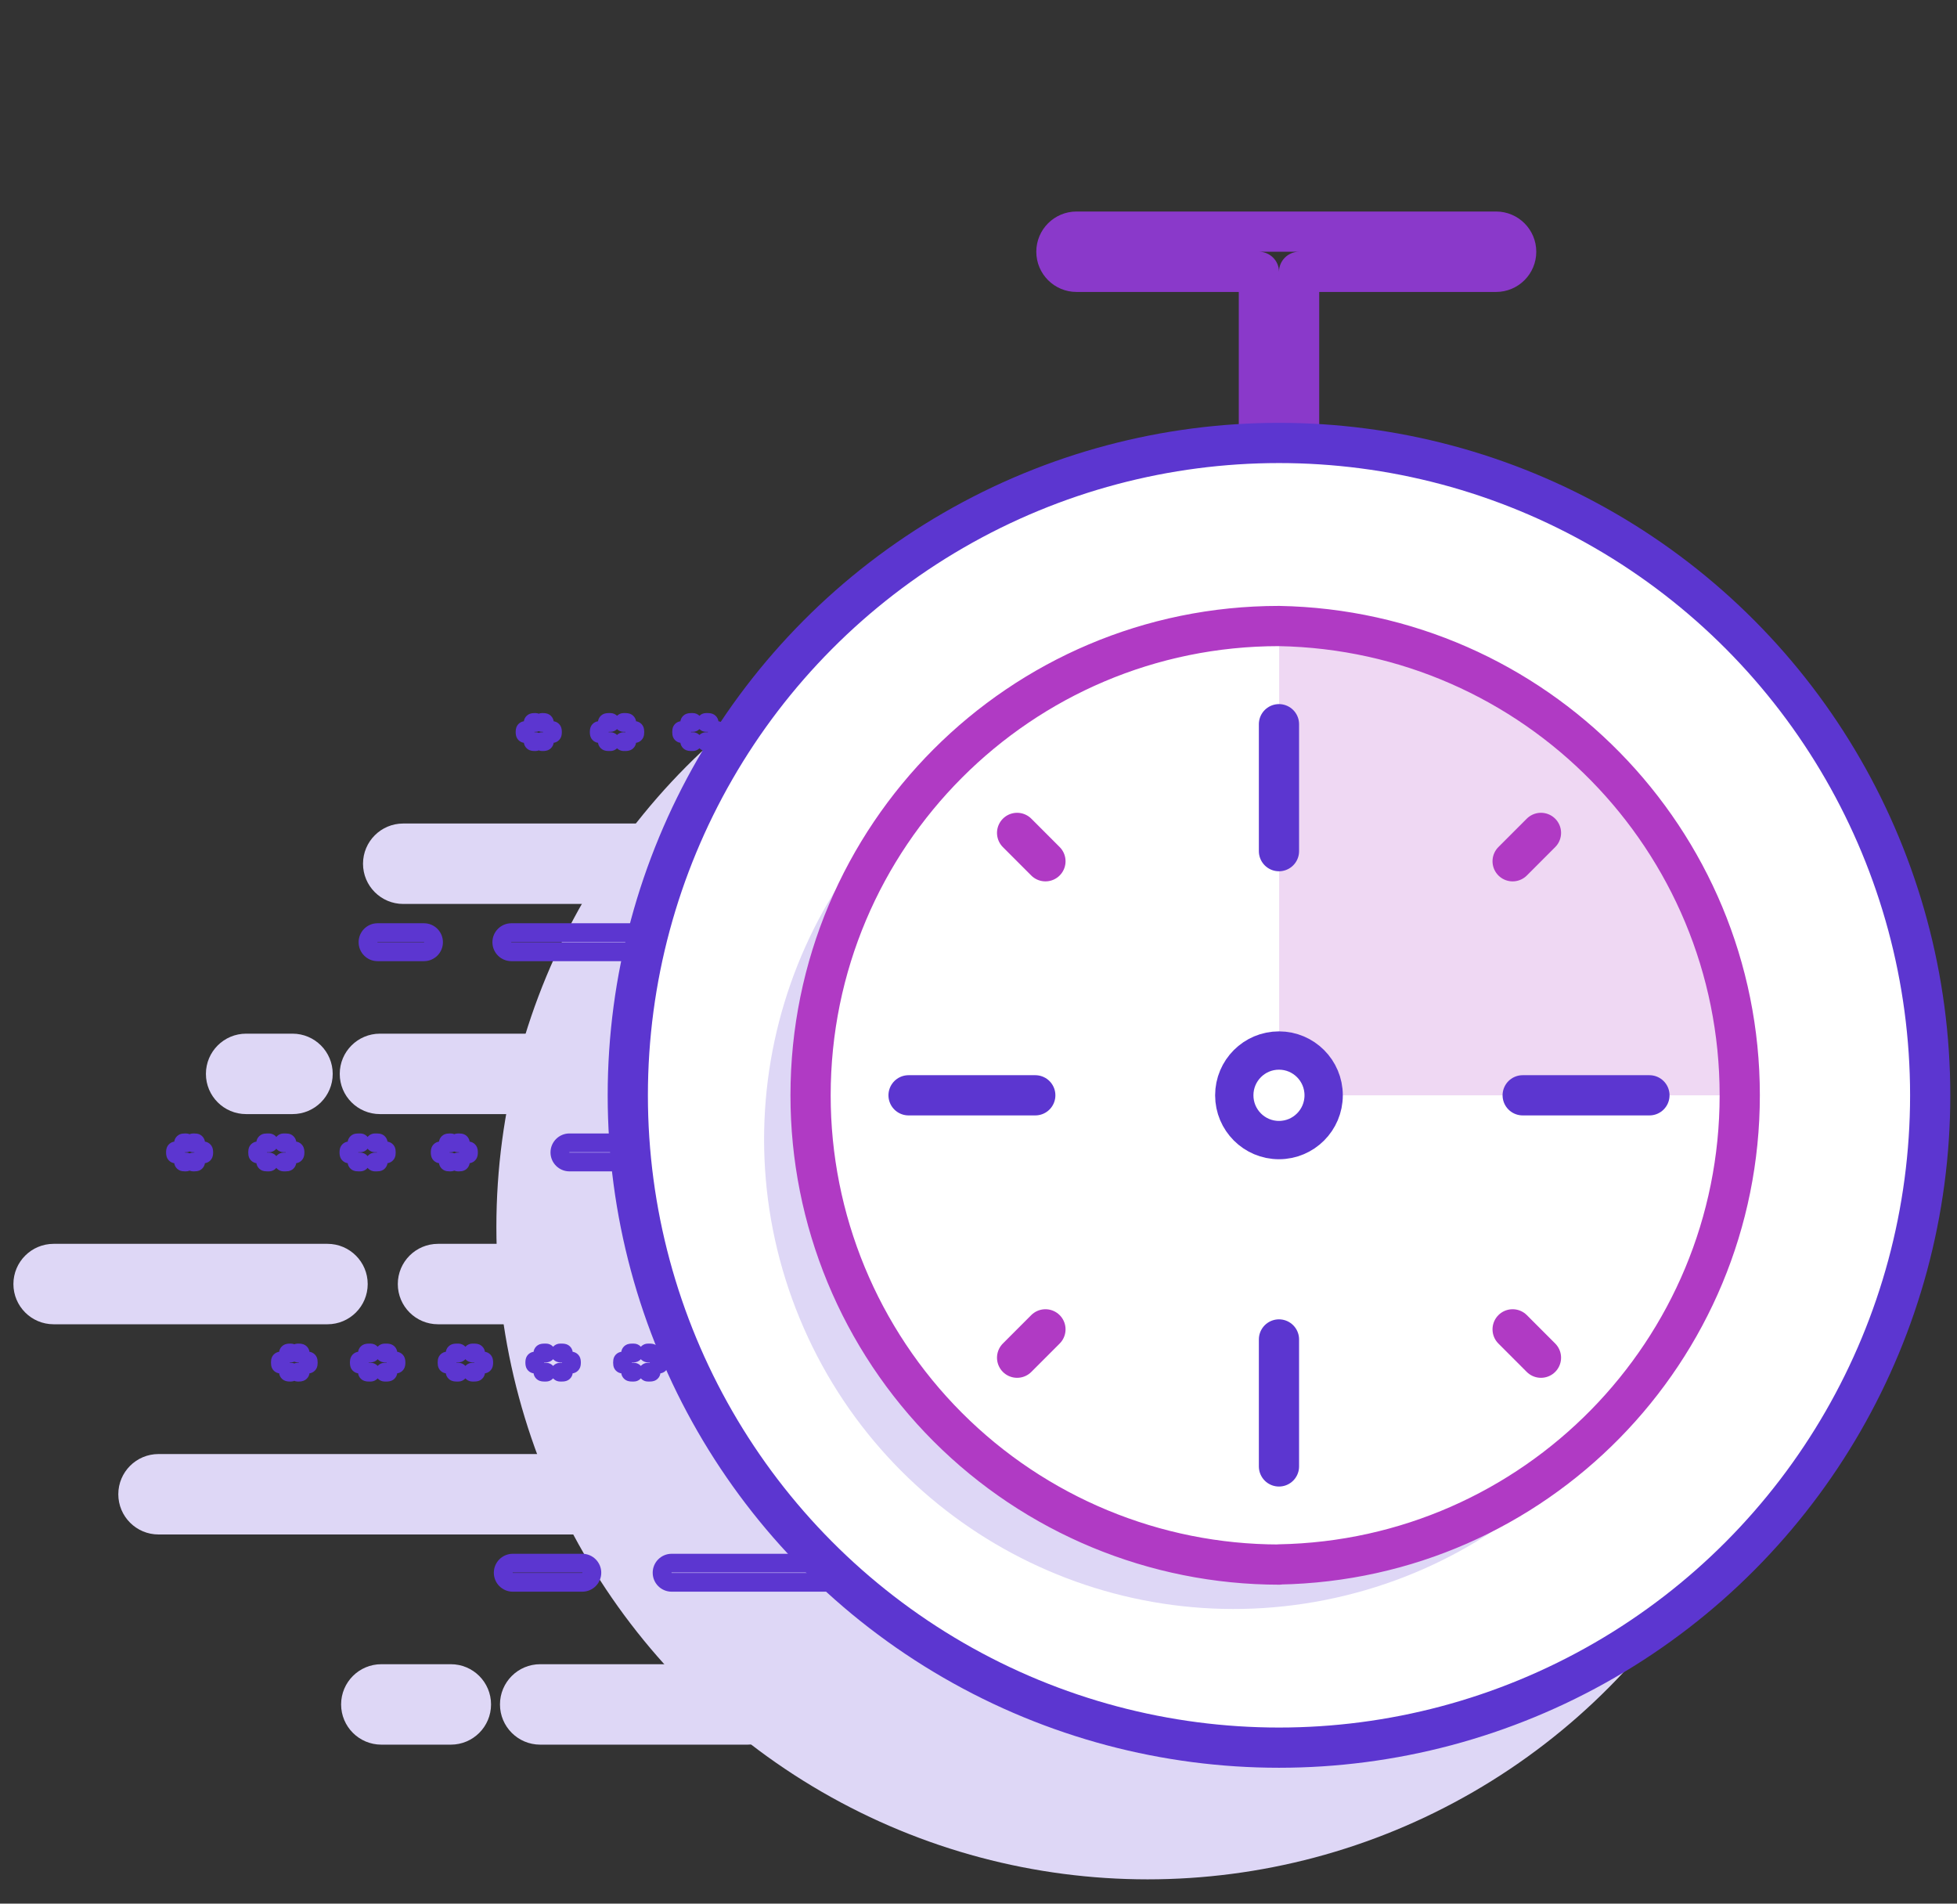 <svg width="73" height="71" viewBox="0 0 73 71" fill="none" xmlns="http://www.w3.org/2000/svg">
<rect x="0" y="0" width="73" height="71" fill="#333333" stroke="none"/>
<path d="M46.959 10.139H47.709C47.709 9.725 47.373 9.389 46.959 9.389V10.139ZM48.459 10.139V9.389C48.045 9.389 47.709 9.725 47.709 10.139H48.459ZM40.156 9.389V9.389V7.889C39.328 7.889 38.656 8.561 38.656 9.389H40.156ZM40.156 9.389V9.389H38.656C38.656 10.218 39.328 10.889 40.156 10.889V9.389ZM46.959 9.389H40.156V10.889H46.959V9.389ZM47.709 16.521V10.139H46.209V16.521H47.709ZM47.709 16.521H46.209C46.209 17.349 46.881 18.021 47.709 18.021V16.521ZM47.709 16.521V18.021C48.538 18.021 49.209 17.349 49.209 16.521H47.709ZM47.709 10.139V16.521H49.209V10.139H47.709ZM55.806 9.389H48.459V10.889H55.806V9.389ZM55.806 9.389V9.389V10.889C56.635 10.889 57.306 10.218 57.306 9.389H55.806ZM55.806 9.389V9.389H57.306C57.306 8.561 56.635 7.889 55.806 7.889V9.389ZM47.709 9.389H55.806V7.889H47.709V9.389ZM40.156 9.389H47.709V7.889H40.156V9.389Z" fill="#8A39CA"/>
<path d="M15.041 32.215V32.215V30.715C14.213 30.715 13.541 31.386 13.541 32.215H15.041ZM15.041 32.215V32.215H13.541C13.541 33.043 14.213 33.715 15.041 33.715V32.215ZM24.261 32.215H15.041V33.715H24.261V32.215ZM24.261 32.215V32.215V33.715C25.09 33.715 25.761 33.043 25.761 32.215H24.261ZM24.261 32.215V32.215H25.761C25.761 31.386 25.09 30.715 24.261 30.715V32.215ZM15.041 32.215H24.261V30.715H15.041V32.215ZM14.173 40.053V38.553C13.344 38.553 12.673 39.225 12.673 40.053H14.173ZM14.173 40.053V40.053H12.673C12.673 40.882 13.344 41.553 14.173 41.553V40.053ZM20.811 40.053H14.173V41.553H20.811V40.053ZM20.811 40.053V40.053V41.553C21.64 41.553 22.311 40.882 22.311 40.053H20.811ZM20.811 40.053H22.311C22.311 39.225 21.64 38.553 20.811 38.553V40.053ZM14.173 40.053H20.811V38.553H14.173V40.053ZM9.181 38.553C8.353 38.553 7.681 39.225 7.681 40.053H9.181V38.553ZM10.911 38.553H9.181V40.053H10.911V38.553ZM12.411 40.053C12.411 39.225 11.74 38.553 10.911 38.553V40.053H12.411ZM10.911 41.553C11.74 41.553 12.411 40.882 12.411 40.053H10.911V40.053V41.553ZM9.181 41.553H10.911V40.053H9.181V41.553ZM7.681 40.053C7.681 40.882 8.353 41.553 9.181 41.553V40.053V40.053H7.681ZM5.913 55.732V54.232C5.084 54.232 4.413 54.904 4.413 55.732H5.913ZM5.913 55.732H4.413C4.413 56.56 5.084 57.232 5.913 57.232V55.732ZM22.276 55.732H5.913V57.232H22.276V55.732ZM22.276 55.732V57.232C23.104 57.232 23.776 56.56 23.776 55.732H22.276ZM22.276 55.732H23.776C23.776 54.904 23.104 54.232 22.276 54.232V55.732ZM5.913 55.732H22.276V54.232H5.913V55.732ZM20.15 62.071C19.322 62.071 18.65 62.742 18.65 63.571H20.15V62.071ZM27.887 62.071H20.15V63.571H27.887V62.071ZM29.387 63.571C29.387 62.742 28.716 62.071 27.887 62.071V63.571H29.387ZM27.887 65.071C28.716 65.071 29.387 64.399 29.387 63.571H27.887V65.071ZM20.15 65.071H27.887V63.571H20.15V65.071ZM18.65 63.571C18.65 64.399 19.322 65.071 20.15 65.071V63.571H18.65ZM14.224 63.571V62.071C13.396 62.071 12.724 62.742 12.724 63.571H14.224ZM14.224 63.571H12.724C12.724 64.399 13.396 65.071 14.224 65.071V63.571ZM16.817 63.571H14.224V65.071H16.817V63.571ZM16.817 63.571V65.071C17.646 65.071 18.317 64.399 18.317 63.571H16.817ZM16.817 63.571H18.317C18.317 62.742 17.646 62.071 16.817 62.071V63.571ZM14.224 63.571H16.817V62.071H14.224V63.571ZM16.339 46.392C15.51 46.392 14.839 47.064 14.839 47.892H16.339V46.392ZM20.15 46.392H16.339V47.892H20.15V46.392ZM21.65 47.892C21.65 47.064 20.978 46.392 20.15 46.392V47.892H21.65ZM20.15 49.392C20.978 49.392 21.65 48.72 21.65 47.892H20.15V49.392ZM16.339 49.392H20.15V47.892H16.339V49.392ZM14.839 47.892C14.839 48.72 15.51 49.392 16.339 49.392V47.892H14.839ZM2 47.892V46.392C1.172 46.392 0.5 47.064 0.5 47.892H2ZM2 47.892H0.5C0.5 48.72 1.172 49.392 2 49.392V47.892ZM12.216 47.892H2V49.392H12.216V47.892ZM12.216 47.892V49.392C13.044 49.392 13.716 48.72 13.716 47.892H12.216ZM12.216 47.892H13.716C13.716 47.064 13.044 46.392 12.216 46.392V47.892ZM2 47.892H12.216V46.392H2V47.892Z" fill="#DED7F6"/>
<ellipse cx="42.807" cy="45.764" rx="24.291" ry="24.331" fill="#DED7F6"/>
<path d="M19.833 26.605C19.642 26.635 19.512 26.814 19.542 27.005C19.572 27.196 19.751 27.326 19.942 27.296L19.833 26.605ZM19.936 27.302C19.966 27.111 19.836 26.932 19.645 26.902C19.454 26.872 19.275 27.002 19.245 27.193L19.936 27.302ZM19.245 27.414C19.275 27.605 19.454 27.735 19.645 27.705C19.836 27.675 19.966 27.496 19.936 27.305L19.245 27.414ZM19.942 27.311C19.751 27.28 19.572 27.411 19.542 27.602C19.512 27.793 19.642 27.972 19.833 28.002L19.942 27.311ZM19.974 28.011C20.168 28.011 20.324 27.854 20.324 27.661C20.324 27.467 20.168 27.311 19.974 27.311V28.011ZM20.22 27.311C20.027 27.311 19.87 27.467 19.87 27.661C19.87 27.854 20.027 28.011 20.22 28.011V27.311ZM20.361 28.002C20.552 27.972 20.683 27.793 20.652 27.602C20.622 27.411 20.443 27.28 20.252 27.311L20.361 28.002ZM20.258 27.305C20.228 27.496 20.358 27.675 20.549 27.705C20.74 27.735 20.919 27.605 20.949 27.414L20.258 27.305ZM20.949 27.193C20.919 27.002 20.74 26.872 20.549 26.902C20.358 26.932 20.228 27.111 20.258 27.302L20.949 27.193ZM20.252 27.296C20.443 27.326 20.622 27.196 20.652 27.005C20.683 26.814 20.552 26.635 20.361 26.605L20.252 27.296ZM20.22 26.596C20.027 26.596 19.87 26.753 19.87 26.946C19.87 27.14 20.027 27.296 20.22 27.296V26.596ZM19.974 27.296C20.168 27.296 20.324 27.14 20.324 26.946C20.324 26.753 20.168 26.596 19.974 26.596V27.296ZM22.599 26.605C22.408 26.635 22.278 26.814 22.308 27.005C22.338 27.196 22.517 27.326 22.708 27.296L22.599 26.605ZM22.703 27.302C22.733 27.111 22.602 26.932 22.411 26.902C22.22 26.872 22.041 27.002 22.011 27.193L22.703 27.302ZM22.011 27.414C22.041 27.605 22.22 27.735 22.411 27.705C22.602 27.675 22.733 27.496 22.703 27.305L22.011 27.414ZM22.708 27.311C22.517 27.28 22.338 27.411 22.308 27.602C22.278 27.793 22.408 27.972 22.599 28.002L22.708 27.311ZM22.771 28.011C22.964 28.011 23.121 27.854 23.121 27.661C23.121 27.467 22.964 27.311 22.771 27.311V28.011ZM23.263 27.311C23.069 27.311 22.913 27.467 22.913 27.661C22.913 27.854 23.069 28.011 23.263 28.011V27.311ZM23.434 28.002C23.625 27.972 23.756 27.793 23.726 27.602C23.696 27.411 23.517 27.28 23.326 27.311L23.434 28.002ZM23.331 27.305C23.301 27.496 23.432 27.675 23.623 27.705C23.814 27.735 23.993 27.605 24.023 27.414L23.331 27.305ZM24.023 27.193C23.993 27.002 23.814 26.872 23.623 26.902C23.432 26.932 23.301 27.111 23.331 27.302L24.023 27.193ZM23.326 27.296C23.517 27.326 23.696 27.196 23.726 27.005C23.756 26.814 23.625 26.635 23.434 26.605L23.326 27.296ZM23.263 26.596C23.069 26.596 22.913 26.753 22.913 26.946C22.913 27.14 23.069 27.296 23.263 27.296V26.596ZM22.771 27.296C22.964 27.296 23.121 27.14 23.121 26.946C23.121 26.753 22.964 26.596 22.771 26.596V27.296ZM25.673 26.605C25.482 26.635 25.351 26.814 25.381 27.005C25.411 27.196 25.59 27.326 25.781 27.296L25.673 26.605ZM25.776 27.302C25.806 27.111 25.675 26.932 25.484 26.902C25.293 26.872 25.114 27.002 25.084 27.193L25.776 27.302ZM25.084 27.414C25.114 27.605 25.293 27.735 25.484 27.705C25.675 27.675 25.806 27.496 25.776 27.305L25.084 27.414ZM25.781 27.311C25.59 27.28 25.411 27.411 25.381 27.602C25.351 27.793 25.482 27.972 25.673 28.002L25.781 27.311ZM25.844 28.011C26.038 28.011 26.194 27.854 26.194 27.661C26.194 27.467 26.038 27.311 25.844 27.311V28.011ZM26.336 27.311C26.143 27.311 25.986 27.467 25.986 27.661C25.986 27.854 26.143 28.011 26.336 28.011V27.311ZM26.508 28.002C26.699 27.972 26.829 27.793 26.799 27.602C26.769 27.411 26.59 27.28 26.399 27.311L26.508 28.002ZM26.404 27.305C26.375 27.496 26.505 27.675 26.696 27.705C26.887 27.735 27.066 27.605 27.096 27.414L26.404 27.305ZM27.096 27.193C27.066 27.002 26.887 26.872 26.696 26.902C26.505 26.932 26.375 27.111 26.404 27.302L27.096 27.193ZM26.399 27.296C26.59 27.326 26.769 27.196 26.799 27.005C26.829 26.814 26.699 26.635 26.508 26.605L26.399 27.296ZM26.336 26.596C26.143 26.596 25.986 26.753 25.986 26.946C25.986 27.14 26.143 27.296 26.336 27.296V26.596ZM25.844 27.296C26.038 27.296 26.194 27.14 26.194 26.946C26.194 26.753 26.038 26.596 25.844 26.596V27.296ZM28.746 26.605C28.555 26.635 28.424 26.814 28.454 27.005C28.485 27.196 28.664 27.326 28.855 27.296L28.746 26.605ZM28.849 27.302C28.879 27.111 28.749 26.932 28.558 26.902C28.367 26.872 28.188 27.002 28.158 27.193L28.849 27.302ZM28.158 27.414C28.188 27.605 28.367 27.735 28.558 27.705C28.749 27.675 28.879 27.496 28.849 27.305L28.158 27.414ZM28.855 27.311C28.664 27.28 28.485 27.411 28.454 27.602C28.424 27.793 28.555 27.972 28.746 28.002L28.855 27.311ZM28.887 28.011C29.08 28.011 29.237 27.854 29.237 27.661C29.237 27.467 29.08 27.311 28.887 27.311V28.011ZM29.133 27.311C28.939 27.311 28.783 27.467 28.783 27.661C28.783 27.854 28.939 28.011 29.133 28.011V27.311ZM29.274 28.002C29.465 27.972 29.595 27.793 29.565 27.602C29.535 27.411 29.356 27.28 29.165 27.311L29.274 28.002ZM29.171 27.305C29.14 27.496 29.271 27.675 29.462 27.705C29.653 27.735 29.832 27.605 29.862 27.414L29.171 27.305ZM29.862 27.193C29.832 27.002 29.653 26.872 29.462 26.902C29.271 26.932 29.14 27.111 29.171 27.302L29.862 27.193ZM29.165 27.296C29.356 27.326 29.535 27.196 29.565 27.005C29.595 26.814 29.465 26.635 29.274 26.605L29.165 27.296ZM29.133 26.596C28.939 26.596 28.783 26.753 28.783 26.946C28.783 27.14 28.939 27.296 29.133 27.296V26.596ZM28.887 27.296C29.08 27.296 29.237 27.14 29.237 26.946C29.237 26.753 29.08 26.596 28.887 26.596V27.296ZM10.705 50.122C10.514 50.152 10.383 50.331 10.413 50.522C10.443 50.713 10.622 50.843 10.813 50.813L10.705 50.122ZM10.808 50.819C10.838 50.628 10.707 50.449 10.517 50.419C10.325 50.389 10.146 50.519 10.116 50.71L10.808 50.819ZM10.116 50.931C10.146 51.122 10.325 51.252 10.517 51.222C10.707 51.192 10.838 51.013 10.808 50.822L10.116 50.931ZM10.813 50.828C10.622 50.798 10.443 50.928 10.413 51.119C10.383 51.31 10.514 51.489 10.705 51.519L10.813 50.828ZM10.848 51.528C11.041 51.528 11.198 51.371 11.198 51.178C11.198 50.984 11.041 50.828 10.848 50.828V51.528ZM11.11 50.828C10.916 50.828 10.759 50.984 10.759 51.178C10.759 51.371 10.916 51.528 11.11 51.528V50.828ZM11.252 51.519C11.443 51.489 11.574 51.31 11.544 51.119C11.514 50.928 11.335 50.798 11.144 50.828L11.252 51.519ZM11.149 50.822C11.119 51.013 11.25 51.192 11.441 51.222C11.632 51.252 11.811 51.122 11.841 50.931L11.149 50.822ZM11.841 50.71C11.811 50.519 11.632 50.389 11.441 50.419C11.25 50.449 11.119 50.628 11.149 50.819L11.841 50.71ZM11.144 50.813C11.335 50.843 11.514 50.713 11.544 50.522C11.574 50.331 11.443 50.152 11.252 50.122L11.144 50.813ZM11.11 50.113C10.916 50.113 10.759 50.27 10.759 50.463C10.759 50.657 10.916 50.813 11.11 50.813V50.113ZM10.848 50.813C11.041 50.813 11.198 50.657 11.198 50.463C11.198 50.27 11.041 50.113 10.848 50.113V50.813ZM13.65 50.122C13.459 50.152 13.329 50.331 13.359 50.522C13.389 50.713 13.568 50.843 13.759 50.813L13.65 50.122ZM13.753 50.819C13.783 50.628 13.653 50.449 13.462 50.419C13.271 50.389 13.092 50.519 13.062 50.71L13.753 50.819ZM13.062 50.931C13.092 51.122 13.271 51.252 13.462 51.222C13.653 51.192 13.783 51.013 13.753 50.822L13.062 50.931ZM13.759 50.828C13.568 50.798 13.389 50.928 13.359 51.119C13.329 51.31 13.459 51.489 13.65 51.519L13.759 50.828ZM13.826 51.528C14.019 51.528 14.176 51.371 14.176 51.178C14.176 50.984 14.019 50.828 13.826 50.828V51.528ZM14.349 50.828C14.156 50.828 13.999 50.984 13.999 51.178C13.999 51.371 14.156 51.528 14.349 51.528V50.828ZM14.525 51.519C14.716 51.489 14.846 51.31 14.816 51.119C14.786 50.928 14.607 50.798 14.416 50.828L14.525 51.519ZM14.422 50.822C14.392 51.013 14.522 51.192 14.713 51.222C14.904 51.252 15.083 51.122 15.113 50.931L14.422 50.822ZM15.113 50.71C15.083 50.519 14.904 50.389 14.713 50.419C14.522 50.449 14.392 50.628 14.422 50.819L15.113 50.71ZM14.416 50.813C14.607 50.843 14.786 50.713 14.816 50.522C14.846 50.331 14.716 50.152 14.525 50.122L14.416 50.813ZM14.349 50.113C14.156 50.113 13.999 50.27 13.999 50.463C13.999 50.657 14.156 50.813 14.349 50.813V50.113ZM13.826 50.813C14.019 50.813 14.176 50.657 14.176 50.463C14.176 50.27 14.019 50.113 13.826 50.113V50.813ZM16.923 50.122C16.732 50.152 16.601 50.331 16.631 50.522C16.661 50.713 16.84 50.843 17.031 50.813L16.923 50.122ZM17.026 50.819C17.056 50.628 16.925 50.449 16.734 50.419C16.543 50.389 16.364 50.519 16.334 50.71L17.026 50.819ZM16.334 50.931C16.364 51.122 16.543 51.252 16.734 51.222C16.925 51.192 17.056 51.013 17.026 50.822L16.334 50.931ZM17.031 50.828C16.84 50.798 16.661 50.928 16.631 51.119C16.601 51.31 16.732 51.489 16.923 51.519L17.031 50.828ZM17.098 51.528C17.292 51.528 17.448 51.371 17.448 51.178C17.448 50.984 17.292 50.828 17.098 50.828V51.528ZM17.622 50.828C17.429 50.828 17.272 50.984 17.272 51.178C17.272 51.371 17.429 51.528 17.622 51.528V50.828ZM17.797 51.519C17.988 51.489 18.119 51.31 18.089 51.119C18.059 50.928 17.88 50.798 17.689 50.828L17.797 51.519ZM17.694 50.822C17.664 51.013 17.795 51.192 17.986 51.222C18.177 51.252 18.356 51.122 18.386 50.931L17.694 50.822ZM18.386 50.71C18.356 50.519 18.177 50.389 17.986 50.419C17.795 50.449 17.664 50.628 17.694 50.819L18.386 50.71ZM17.689 50.813C17.88 50.843 18.059 50.713 18.089 50.522C18.119 50.331 17.988 50.152 17.797 50.122L17.689 50.813ZM17.622 50.113C17.429 50.113 17.272 50.27 17.272 50.463C17.272 50.657 17.429 50.813 17.622 50.813V50.113ZM17.098 50.813C17.292 50.813 17.448 50.657 17.448 50.463C17.448 50.27 17.292 50.113 17.098 50.113V50.813ZM20.195 50.122C20.004 50.152 19.874 50.331 19.904 50.522C19.934 50.713 20.113 50.843 20.304 50.813L20.195 50.122ZM20.298 50.819C20.328 50.628 20.198 50.449 20.007 50.419C19.816 50.389 19.637 50.519 19.607 50.71L20.298 50.819ZM19.607 50.931C19.637 51.122 19.816 51.252 20.007 51.222C20.198 51.192 20.328 51.013 20.298 50.822L19.607 50.931ZM20.304 50.828C20.113 50.798 19.934 50.928 19.904 51.119C19.874 51.31 20.004 51.489 20.195 51.519L20.304 50.828ZM20.371 51.528C20.564 51.528 20.721 51.371 20.721 51.178C20.721 50.984 20.564 50.828 20.371 50.828V51.528ZM20.894 50.828C20.701 50.828 20.544 50.984 20.544 51.178C20.544 51.371 20.701 51.528 20.894 51.528V50.828ZM21.07 51.519C21.261 51.489 21.392 51.31 21.361 51.119C21.331 50.928 21.152 50.798 20.961 50.828L21.07 51.519ZM20.967 50.822C20.937 51.013 21.067 51.192 21.258 51.222C21.449 51.252 21.628 51.122 21.658 50.931L20.967 50.822ZM21.658 50.71C21.628 50.519 21.449 50.389 21.258 50.419C21.067 50.449 20.937 50.628 20.967 50.819L21.658 50.71ZM20.961 50.813C21.152 50.843 21.331 50.713 21.361 50.522C21.392 50.331 21.261 50.152 21.07 50.122L20.961 50.813ZM20.894 50.113C20.701 50.113 20.544 50.27 20.544 50.463C20.544 50.657 20.701 50.813 20.894 50.813V50.113ZM20.371 50.813C20.564 50.813 20.721 50.657 20.721 50.463C20.721 50.27 20.564 50.113 20.371 50.113V50.813ZM23.468 50.122C23.277 50.152 23.146 50.331 23.176 50.522C23.206 50.713 23.385 50.843 23.576 50.813L23.468 50.122ZM23.571 50.819C23.601 50.628 23.47 50.449 23.279 50.419C23.088 50.389 22.909 50.519 22.879 50.71L23.571 50.819ZM22.879 50.931C22.909 51.122 23.088 51.252 23.279 51.222C23.47 51.192 23.601 51.013 23.571 50.822L22.879 50.931ZM23.576 50.828C23.385 50.798 23.206 50.928 23.176 51.119C23.146 51.31 23.277 51.489 23.468 51.519L23.576 50.828ZM23.643 51.528C23.837 51.528 23.993 51.371 23.993 51.178C23.993 50.984 23.837 50.828 23.643 50.828V51.528ZM24.167 50.828C23.974 50.828 23.817 50.984 23.817 51.178C23.817 51.371 23.974 51.528 24.167 51.528V50.828ZM24.343 51.519C24.534 51.489 24.664 51.31 24.634 51.119C24.604 50.928 24.425 50.798 24.234 50.828L24.343 51.519ZM24.239 50.822C24.209 51.013 24.34 51.192 24.531 51.222C24.722 51.252 24.901 51.122 24.931 50.931L24.239 50.822ZM24.931 50.71C24.901 50.519 24.722 50.389 24.531 50.419C24.34 50.449 24.209 50.628 24.239 50.819L24.931 50.71ZM24.234 50.813C24.425 50.843 24.604 50.713 24.634 50.522C24.664 50.331 24.534 50.152 24.343 50.122L24.234 50.813ZM24.167 50.113C23.974 50.113 23.817 50.27 23.817 50.463C23.817 50.657 23.974 50.813 24.167 50.813V50.113ZM23.643 50.813C23.837 50.813 23.993 50.657 23.993 50.463C23.993 50.27 23.837 50.113 23.643 50.113V50.813ZM26.74 50.122C26.549 50.152 26.419 50.331 26.449 50.522C26.479 50.713 26.658 50.843 26.849 50.813L26.74 50.122ZM26.843 50.819C26.873 50.628 26.743 50.449 26.552 50.419C26.361 50.389 26.182 50.519 26.152 50.71L26.843 50.819ZM26.152 50.931C26.182 51.122 26.361 51.252 26.552 51.222C26.743 51.192 26.873 51.013 26.843 50.822L26.152 50.931ZM26.849 50.828C26.658 50.798 26.479 50.928 26.449 51.119C26.419 51.31 26.549 51.489 26.74 51.519L26.849 50.828ZM26.883 51.528C27.076 51.528 27.233 51.371 27.233 51.178C27.233 50.984 27.076 50.828 26.883 50.828V51.528ZM27.145 50.828C26.952 50.828 26.795 50.984 26.795 51.178C26.795 51.371 26.952 51.528 27.145 51.528V50.828ZM27.288 51.519C27.479 51.489 27.609 51.31 27.579 51.119C27.549 50.928 27.37 50.798 27.179 50.828L27.288 51.519ZM27.185 50.822C27.155 51.013 27.285 51.192 27.476 51.222C27.667 51.252 27.846 51.122 27.876 50.931L27.185 50.822ZM27.876 50.71C27.846 50.519 27.667 50.389 27.476 50.419C27.285 50.449 27.155 50.628 27.185 50.819L27.876 50.71ZM27.179 50.813C27.37 50.843 27.549 50.713 27.579 50.522C27.609 50.331 27.479 50.152 27.288 50.122L27.179 50.813ZM27.145 50.113C26.952 50.113 26.795 50.27 26.795 50.463C26.795 50.657 26.952 50.813 27.145 50.813V50.113ZM26.883 50.813C27.076 50.813 27.233 50.657 27.233 50.463C27.233 50.27 27.076 50.113 26.883 50.113V50.813ZM6.895 42.98C6.925 42.789 6.795 42.61 6.604 42.58C6.413 42.55 6.234 42.681 6.204 42.872L6.895 42.98ZM6.792 42.283C6.601 42.313 6.47 42.493 6.5 42.684C6.53 42.874 6.71 43.005 6.901 42.975L6.792 42.283ZM6.936 42.975C7.129 42.975 7.286 42.818 7.286 42.625C7.286 42.432 7.129 42.275 6.936 42.275V42.975ZM7.209 42.275C7.015 42.275 6.859 42.432 6.859 42.625C6.859 42.818 7.015 42.975 7.209 42.975V42.275ZM7.244 42.975C7.435 43.005 7.614 42.874 7.644 42.684C7.674 42.493 7.544 42.313 7.353 42.283L7.244 42.975ZM7.941 42.872C7.911 42.681 7.732 42.55 7.541 42.58C7.35 42.61 7.22 42.789 7.25 42.98L7.941 42.872ZM7.25 42.984C7.22 43.175 7.35 43.354 7.541 43.384C7.732 43.414 7.911 43.283 7.941 43.092L7.25 42.984ZM7.353 43.681C7.544 43.651 7.674 43.471 7.644 43.281C7.614 43.09 7.435 42.959 7.244 42.989L7.353 43.681ZM7.209 42.989C7.015 42.989 6.859 43.146 6.859 43.339C6.859 43.532 7.015 43.689 7.209 43.689V42.989ZM6.936 43.689C7.129 43.689 7.286 43.532 7.286 43.339C7.286 43.146 7.129 42.989 6.936 42.989V43.689ZM6.901 42.989C6.71 42.959 6.53 43.09 6.5 43.281C6.47 43.471 6.601 43.651 6.792 43.681L6.901 42.989ZM6.204 43.092C6.234 43.283 6.413 43.414 6.604 43.384C6.795 43.354 6.925 43.175 6.895 42.984L6.204 43.092ZM9.96 42.98C9.99 42.789 9.859 42.61 9.668 42.58C9.477 42.55 9.298 42.681 9.268 42.872L9.96 42.98ZM9.857 42.283C9.666 42.313 9.535 42.493 9.565 42.684C9.595 42.874 9.774 43.005 9.965 42.975L9.857 42.283ZM10.035 42.975C10.228 42.975 10.385 42.818 10.385 42.625C10.385 42.432 10.228 42.275 10.035 42.275V42.975ZM10.58 42.275C10.386 42.275 10.23 42.432 10.23 42.625C10.23 42.818 10.386 42.975 10.58 42.975V42.275ZM10.649 42.975C10.84 43.005 11.02 42.874 11.05 42.684C11.079 42.493 10.949 42.313 10.758 42.283L10.649 42.975ZM11.346 42.872C11.316 42.681 11.137 42.55 10.946 42.58C10.755 42.61 10.625 42.789 10.655 42.98L11.346 42.872ZM10.655 42.984C10.625 43.175 10.755 43.354 10.946 43.384C11.137 43.414 11.316 43.283 11.346 43.092L10.655 42.984ZM10.758 43.681C10.949 43.651 11.079 43.471 11.05 43.281C11.02 43.09 10.84 42.959 10.649 42.989L10.758 43.681ZM10.58 42.989C10.386 42.989 10.23 43.146 10.23 43.339C10.23 43.532 10.386 43.689 10.58 43.689V42.989ZM10.035 43.689C10.228 43.689 10.385 43.532 10.385 43.339C10.385 43.146 10.228 42.989 10.035 42.989V43.689ZM9.965 42.989C9.774 42.959 9.595 43.09 9.565 43.281C9.535 43.471 9.666 43.651 9.857 43.681L9.965 42.989ZM9.268 43.092C9.298 43.283 9.477 43.414 9.668 43.384C9.859 43.354 9.99 43.175 9.96 42.984L9.268 43.092ZM13.365 42.98C13.395 42.789 13.264 42.61 13.074 42.58C12.883 42.55 12.704 42.681 12.674 42.872L13.365 42.98ZM13.262 42.283C13.071 42.313 12.94 42.493 12.97 42.684C13 42.874 13.18 43.005 13.37 42.975L13.262 42.283ZM13.44 42.975C13.633 42.975 13.79 42.818 13.79 42.625C13.79 42.432 13.633 42.275 13.44 42.275V42.975ZM13.985 42.275C13.792 42.275 13.635 42.432 13.635 42.625C13.635 42.818 13.792 42.975 13.985 42.975V42.275ZM14.055 42.975C14.246 43.005 14.425 42.874 14.455 42.684C14.485 42.493 14.354 42.313 14.163 42.283L14.055 42.975ZM14.752 42.872C14.722 42.681 14.543 42.55 14.351 42.58C14.161 42.61 14.03 42.789 14.06 42.98L14.752 42.872ZM14.06 42.984C14.03 43.175 14.161 43.354 14.351 43.384C14.543 43.414 14.722 43.283 14.752 43.092L14.06 42.984ZM14.163 43.681C14.354 43.651 14.485 43.471 14.455 43.281C14.425 43.09 14.246 42.959 14.055 42.989L14.163 43.681ZM13.985 42.989C13.792 42.989 13.635 43.146 13.635 43.339C13.635 43.532 13.792 43.689 13.985 43.689V42.989ZM13.44 43.689C13.633 43.689 13.79 43.532 13.79 43.339C13.79 43.146 13.633 42.989 13.44 42.989V43.689ZM13.37 42.989C13.18 42.959 13 43.09 12.97 43.281C12.94 43.471 13.071 43.651 13.262 43.681L13.37 42.989ZM12.674 43.092C12.704 43.283 12.883 43.414 13.074 43.384C13.264 43.354 13.395 43.175 13.365 42.984L12.674 43.092ZM16.77 42.98C16.8 42.789 16.67 42.61 16.479 42.58C16.288 42.55 16.109 42.681 16.079 42.872L16.77 42.98ZM16.667 42.283C16.476 42.313 16.346 42.493 16.376 42.684C16.406 42.874 16.585 43.005 16.776 42.975L16.667 42.283ZM16.811 42.975C17.005 42.975 17.161 42.818 17.161 42.625C17.161 42.432 17.005 42.275 16.811 42.275V42.975ZM17.084 42.275C16.89 42.275 16.734 42.432 16.734 42.625C16.734 42.818 16.89 42.975 17.084 42.975V42.275ZM17.119 42.975C17.31 43.005 17.489 42.874 17.519 42.684C17.549 42.493 17.419 42.313 17.228 42.283L17.119 42.975ZM17.816 42.872C17.786 42.681 17.607 42.55 17.416 42.58C17.225 42.61 17.095 42.789 17.125 42.98L17.816 42.872ZM17.125 42.984C17.095 43.175 17.225 43.354 17.416 43.384C17.607 43.414 17.786 43.283 17.816 43.092L17.125 42.984ZM17.228 43.681C17.419 43.651 17.549 43.471 17.519 43.281C17.489 43.09 17.31 42.959 17.119 42.989L17.228 43.681ZM17.084 42.989C16.89 42.989 16.734 43.146 16.734 43.339C16.734 43.532 16.89 43.689 17.084 43.689V42.989ZM16.811 43.689C17.005 43.689 17.161 43.532 17.161 43.339C17.161 43.146 17.005 42.989 16.811 42.989V43.689ZM16.776 42.989C16.585 42.959 16.406 43.09 16.376 43.281C16.346 43.471 16.476 43.651 16.667 43.681L16.776 42.989ZM16.079 43.092C16.109 43.283 16.288 43.414 16.479 43.384C16.67 43.354 16.8 43.175 16.77 42.984L16.079 43.092ZM19.944 26.596C19.906 26.596 19.869 26.599 19.833 26.605L19.942 27.296C19.942 27.296 19.943 27.296 19.944 27.296V26.596ZM19.245 27.193C19.239 27.229 19.236 27.266 19.236 27.303H19.936C19.936 27.303 19.936 27.302 19.936 27.302L19.245 27.193ZM19.236 27.303C19.236 27.341 19.239 27.378 19.245 27.414L19.936 27.305C19.936 27.305 19.936 27.304 19.936 27.303H19.236ZM19.833 28.002C19.869 28.008 19.906 28.011 19.944 28.011V27.311C19.943 27.311 19.942 27.311 19.942 27.311L19.833 28.002ZM19.944 28.011H19.974V27.311H19.944V28.011ZM20.22 28.011H20.251V27.311H20.22V28.011ZM20.251 28.011C20.288 28.011 20.325 28.008 20.361 28.002L20.252 27.311C20.252 27.311 20.252 27.311 20.251 27.311V28.011ZM20.949 27.414C20.955 27.378 20.958 27.341 20.958 27.303H20.258C20.258 27.304 20.258 27.305 20.258 27.305L20.949 27.414ZM20.958 27.303C20.958 27.266 20.955 27.229 20.949 27.193L20.258 27.302C20.258 27.302 20.258 27.303 20.258 27.303H20.958ZM20.361 26.605C20.325 26.599 20.288 26.596 20.251 26.596V27.296C20.252 27.296 20.252 27.296 20.252 27.296L20.361 26.605ZM20.251 26.596H20.22V27.296H20.251V26.596ZM19.974 26.596H19.944V27.296H19.974V26.596ZM22.709 26.596C22.672 26.596 22.635 26.599 22.599 26.605L22.708 27.296C22.708 27.296 22.709 27.296 22.709 27.296V26.596ZM22.011 27.193C22.005 27.229 22.002 27.266 22.002 27.303H22.702C22.702 27.303 22.702 27.302 22.703 27.302L22.011 27.193ZM22.002 27.303C22.002 27.341 22.005 27.378 22.011 27.414L22.703 27.305C22.702 27.305 22.702 27.304 22.702 27.303H22.002ZM22.599 28.002C22.635 28.008 22.672 28.011 22.709 28.011V27.311C22.709 27.311 22.708 27.311 22.708 27.311L22.599 28.002ZM22.709 28.011H22.771V27.311H22.709V28.011ZM23.263 28.011H23.324V27.311H23.263V28.011ZM23.324 28.011C23.361 28.011 23.398 28.008 23.434 28.002L23.326 27.311C23.325 27.311 23.325 27.311 23.324 27.311V28.011ZM24.023 27.414C24.028 27.378 24.031 27.341 24.031 27.303H23.331C23.331 27.304 23.331 27.305 23.331 27.305L24.023 27.414ZM24.031 27.303C24.031 27.266 24.028 27.229 24.023 27.193L23.331 27.302C23.331 27.302 23.331 27.303 23.331 27.303H24.031ZM23.434 26.605C23.398 26.599 23.361 26.596 23.324 26.596V27.296C23.325 27.296 23.325 27.296 23.326 27.296L23.434 26.605ZM23.324 26.596H23.263V27.296H23.324V26.596ZM22.771 26.596H22.709V27.296H22.771V26.596ZM25.783 26.596C25.746 26.596 25.709 26.599 25.673 26.605L25.781 27.296C25.782 27.296 25.782 27.296 25.783 27.296V26.596ZM25.084 27.193C25.079 27.229 25.076 27.266 25.076 27.303H25.776C25.776 27.303 25.776 27.302 25.776 27.302L25.084 27.193ZM25.076 27.303C25.076 27.341 25.079 27.378 25.084 27.414L25.776 27.305C25.776 27.305 25.776 27.304 25.776 27.303H25.076ZM25.673 28.002C25.709 28.008 25.746 28.011 25.783 28.011V27.311C25.782 27.311 25.782 27.311 25.781 27.311L25.673 28.002ZM25.783 28.011H25.844V27.311H25.783V28.011ZM26.336 28.011H26.398V27.311H26.336V28.011ZM26.398 28.011C26.435 28.011 26.472 28.008 26.508 28.002L26.399 27.311C26.399 27.311 26.398 27.311 26.398 27.311V28.011ZM27.096 27.414C27.102 27.378 27.105 27.341 27.105 27.303H26.405C26.405 27.304 26.405 27.305 26.404 27.305L27.096 27.414ZM27.105 27.303C27.105 27.266 27.102 27.229 27.096 27.193L26.404 27.302C26.405 27.302 26.405 27.303 26.405 27.303H27.105ZM26.508 26.605C26.472 26.599 26.435 26.596 26.398 26.596V27.296C26.398 27.296 26.399 27.296 26.399 27.296L26.508 26.605ZM26.398 26.596H26.336V27.296H26.398V26.596ZM25.844 26.596H25.783V27.296H25.844V26.596ZM28.856 26.596C28.819 26.596 28.782 26.599 28.746 26.605L28.855 27.296C28.855 27.296 28.855 27.296 28.856 27.296V26.596ZM28.158 27.193C28.152 27.229 28.149 27.266 28.149 27.303H28.849C28.849 27.303 28.849 27.302 28.849 27.302L28.158 27.193ZM28.149 27.303C28.149 27.341 28.152 27.378 28.158 27.414L28.849 27.305C28.849 27.305 28.849 27.304 28.849 27.303H28.149ZM28.746 28.002C28.782 28.008 28.819 28.011 28.856 28.011V27.311C28.855 27.311 28.855 27.311 28.855 27.311L28.746 28.002ZM28.856 28.011H28.887V27.311H28.856V28.011ZM29.133 28.011H29.163V27.311H29.133V28.011ZM29.163 28.011C29.201 28.011 29.238 28.008 29.274 28.002L29.165 27.311C29.165 27.311 29.164 27.311 29.163 27.311V28.011ZM29.862 27.414C29.868 27.378 29.871 27.341 29.871 27.303H29.171C29.171 27.304 29.171 27.305 29.171 27.305L29.862 27.414ZM29.871 27.303C29.871 27.266 29.868 27.229 29.862 27.193L29.171 27.302C29.171 27.302 29.171 27.303 29.171 27.303H29.871ZM29.274 26.605C29.238 26.599 29.201 26.596 29.163 26.596V27.296C29.164 27.296 29.165 27.296 29.165 27.296L29.274 26.605ZM29.163 26.596H29.133V27.296H29.163V26.596ZM28.887 26.596H28.856V27.296H28.887V26.596ZM10.815 50.113C10.778 50.113 10.741 50.116 10.705 50.122L10.813 50.813C10.814 50.813 10.814 50.813 10.815 50.813V50.113ZM10.116 50.71C10.111 50.746 10.108 50.783 10.108 50.821H10.808C10.808 50.82 10.808 50.819 10.808 50.819L10.116 50.71ZM10.108 50.821C10.108 50.858 10.111 50.895 10.116 50.931L10.808 50.822C10.808 50.822 10.808 50.821 10.808 50.821H10.108ZM10.705 51.519C10.741 51.525 10.778 51.528 10.815 51.528V50.828C10.814 50.828 10.814 50.828 10.813 50.828L10.705 51.519ZM10.815 51.528H10.848V50.828H10.815V51.528ZM11.11 51.528H11.142V50.828H11.11V51.528ZM11.142 51.528C11.18 51.528 11.216 51.525 11.252 51.519L11.144 50.828C11.143 50.828 11.143 50.828 11.142 50.828V51.528ZM11.841 50.931C11.846 50.895 11.849 50.858 11.849 50.821H11.149C11.149 50.821 11.149 50.822 11.149 50.822L11.841 50.931ZM11.849 50.821C11.849 50.783 11.846 50.746 11.841 50.71L11.149 50.819C11.149 50.819 11.149 50.82 11.149 50.821H11.849ZM11.252 50.122C11.216 50.116 11.18 50.113 11.142 50.113V50.813C11.143 50.813 11.143 50.813 11.144 50.813L11.252 50.122ZM11.142 50.113H11.11V50.813H11.142V50.113ZM10.848 50.113H10.815V50.813H10.848V50.113ZM13.76 50.113C13.723 50.113 13.686 50.116 13.65 50.122L13.759 50.813C13.759 50.813 13.759 50.813 13.76 50.813V50.113ZM13.062 50.71C13.056 50.746 13.053 50.783 13.053 50.821H13.753C13.753 50.82 13.753 50.819 13.753 50.819L13.062 50.71ZM13.053 50.821C13.053 50.858 13.056 50.895 13.062 50.931L13.753 50.822C13.753 50.822 13.753 50.821 13.753 50.821H13.053ZM13.65 51.519C13.686 51.525 13.723 51.528 13.76 51.528V50.828C13.759 50.828 13.759 50.828 13.759 50.828L13.65 51.519ZM13.76 51.528H13.826V50.828H13.76V51.528ZM14.349 51.528H14.415V50.828H14.349V51.528ZM14.415 51.528C14.452 51.528 14.489 51.525 14.525 51.519L14.416 50.828C14.416 50.828 14.415 50.828 14.415 50.828V51.528ZM15.113 50.931C15.119 50.895 15.122 50.858 15.122 50.821H14.422C14.422 50.821 14.422 50.822 14.422 50.822L15.113 50.931ZM15.122 50.821C15.122 50.783 15.119 50.746 15.113 50.71L14.422 50.819C14.422 50.819 14.422 50.82 14.422 50.821H15.122ZM14.525 50.122C14.489 50.116 14.452 50.113 14.415 50.113V50.813C14.415 50.813 14.416 50.813 14.416 50.813L14.525 50.122ZM14.415 50.113H14.349V50.813H14.415V50.113ZM13.826 50.113H13.76V50.813H13.826V50.113ZM17.033 50.113C16.995 50.113 16.959 50.116 16.923 50.122L17.031 50.813C17.032 50.813 17.032 50.813 17.033 50.813V50.113ZM16.334 50.71C16.329 50.746 16.326 50.783 16.326 50.821H17.026C17.026 50.82 17.026 50.819 17.026 50.819L16.334 50.71ZM16.326 50.821C16.326 50.858 16.329 50.895 16.334 50.931L17.026 50.822C17.026 50.822 17.026 50.821 17.026 50.821H16.326ZM16.923 51.519C16.959 51.525 16.995 51.528 17.033 51.528V50.828C17.032 50.828 17.032 50.828 17.031 50.828L16.923 51.519ZM17.033 51.528H17.098V50.828H17.033V51.528ZM17.622 51.528H17.687V50.828H17.622V51.528ZM17.687 51.528C17.725 51.528 17.761 51.525 17.797 51.519L17.689 50.828C17.689 50.828 17.688 50.828 17.687 50.828V51.528ZM18.386 50.931C18.392 50.895 18.395 50.858 18.395 50.821H17.695C17.695 50.821 17.694 50.822 17.694 50.822L18.386 50.931ZM18.395 50.821C18.395 50.783 18.392 50.746 18.386 50.71L17.694 50.819C17.694 50.819 17.695 50.82 17.695 50.821H18.395ZM17.797 50.122C17.761 50.116 17.725 50.113 17.687 50.113V50.813C17.688 50.813 17.689 50.813 17.689 50.813L17.797 50.122ZM17.687 50.113H17.622V50.813H17.687V50.113ZM17.098 50.113H17.033V50.813H17.098V50.113ZM20.305 50.113C20.268 50.113 20.231 50.116 20.195 50.122L20.304 50.813C20.304 50.813 20.305 50.813 20.305 50.813V50.113ZM19.607 50.71C19.601 50.746 19.598 50.783 19.598 50.821H20.298C20.298 50.82 20.298 50.819 20.298 50.819L19.607 50.71ZM19.598 50.821C19.598 50.858 19.601 50.895 19.607 50.931L20.298 50.822C20.298 50.822 20.298 50.821 20.298 50.821H19.598ZM20.195 51.519C20.231 51.525 20.268 51.528 20.305 51.528V50.828C20.305 50.828 20.304 50.828 20.304 50.828L20.195 51.519ZM20.305 51.528H20.371V50.828H20.305V51.528ZM20.894 51.528H20.96V50.828H20.894V51.528ZM20.96 51.528C20.997 51.528 21.034 51.525 21.07 51.519L20.961 50.828C20.961 50.828 20.961 50.828 20.96 50.828V51.528ZM21.658 50.931C21.664 50.895 21.667 50.858 21.667 50.821H20.967C20.967 50.821 20.967 50.822 20.967 50.822L21.658 50.931ZM21.667 50.821C21.667 50.783 21.664 50.746 21.658 50.71L20.967 50.819C20.967 50.819 20.967 50.82 20.967 50.821H21.667ZM21.07 50.122C21.034 50.116 20.997 50.113 20.96 50.113V50.813C20.961 50.813 20.961 50.813 20.961 50.813L21.07 50.122ZM20.96 50.113H20.894V50.813H20.96V50.113ZM20.371 50.113H20.305V50.813H20.371V50.113ZM23.578 50.113C23.541 50.113 23.504 50.116 23.468 50.122L23.576 50.813C23.577 50.813 23.577 50.813 23.578 50.813V50.113ZM22.879 50.71C22.874 50.746 22.871 50.783 22.871 50.821H23.571C23.571 50.82 23.571 50.819 23.571 50.819L22.879 50.71ZM22.871 50.821C22.871 50.858 22.874 50.895 22.879 50.931L23.571 50.822C23.571 50.822 23.571 50.821 23.571 50.821H22.871ZM23.468 51.519C23.504 51.525 23.541 51.528 23.578 51.528V50.828C23.577 50.828 23.577 50.828 23.576 50.828L23.468 51.519ZM23.578 51.528H23.643V50.828H23.578V51.528ZM24.167 51.528H24.233V50.828H24.167V51.528ZM24.233 51.528C24.27 51.528 24.307 51.525 24.343 51.519L24.234 50.828C24.234 50.828 24.233 50.828 24.233 50.828V51.528ZM24.931 50.931C24.937 50.895 24.94 50.858 24.94 50.821H24.24C24.24 50.821 24.24 50.822 24.239 50.822L24.931 50.931ZM24.94 50.821C24.94 50.783 24.937 50.746 24.931 50.71L24.239 50.819C24.24 50.819 24.24 50.82 24.24 50.821H24.94ZM24.343 50.122C24.307 50.116 24.27 50.113 24.233 50.113V50.813C24.233 50.813 24.234 50.813 24.234 50.813L24.343 50.122ZM24.233 50.113H24.167V50.813H24.233V50.113ZM23.643 50.113H23.578V50.813H23.643V50.113ZM26.851 50.113C26.813 50.113 26.776 50.116 26.74 50.122L26.849 50.813C26.849 50.813 26.85 50.813 26.851 50.813V50.113ZM26.152 50.71C26.146 50.746 26.143 50.783 26.143 50.821H26.843C26.843 50.82 26.843 50.819 26.843 50.819L26.152 50.71ZM26.143 50.821C26.143 50.858 26.146 50.895 26.152 50.931L26.843 50.822C26.843 50.822 26.843 50.821 26.843 50.821H26.143ZM26.74 51.519C26.776 51.525 26.813 51.528 26.851 51.528V50.828C26.85 50.828 26.849 50.828 26.849 50.828L26.74 51.519ZM26.851 51.528H26.883V50.828H26.851V51.528ZM27.145 51.528H27.178V50.828H27.145V51.528ZM27.178 51.528C27.215 51.528 27.252 51.525 27.288 51.519L27.179 50.828C27.179 50.828 27.178 50.828 27.178 50.828V51.528ZM27.876 50.931C27.882 50.895 27.885 50.858 27.885 50.821H27.185C27.185 50.821 27.185 50.822 27.185 50.822L27.876 50.931ZM27.885 50.821C27.885 50.783 27.882 50.746 27.876 50.71L27.185 50.819C27.185 50.819 27.185 50.82 27.185 50.821H27.885ZM27.288 50.122C27.252 50.116 27.215 50.113 27.178 50.113V50.813C27.178 50.813 27.179 50.813 27.179 50.813L27.288 50.122ZM27.178 50.113H27.145V50.813H27.178V50.113ZM26.883 50.113H26.851V50.813H26.883V50.113ZM6.895 42.982C6.895 42.981 6.895 42.981 6.895 42.98L6.204 42.872C6.198 42.908 6.195 42.945 6.195 42.982H6.895ZM6.901 42.975C6.901 42.975 6.901 42.975 6.902 42.975V42.275C6.865 42.275 6.828 42.278 6.792 42.283L6.901 42.975ZM6.902 42.975H6.936V42.275H6.902V42.975ZM7.209 42.975H7.243V42.275H7.209V42.975ZM7.243 42.975C7.243 42.975 7.244 42.975 7.244 42.975L7.353 42.283C7.317 42.278 7.28 42.275 7.243 42.275V42.975ZM7.25 42.98C7.25 42.981 7.25 42.981 7.25 42.982H7.95C7.95 42.945 7.947 42.908 7.941 42.872L7.25 42.98ZM7.25 42.982C7.25 42.983 7.25 42.983 7.25 42.984L7.941 43.092C7.947 43.056 7.95 43.019 7.95 42.982H7.25ZM7.244 42.989C7.244 42.989 7.243 42.989 7.243 42.989V43.689C7.28 43.689 7.317 43.686 7.353 43.681L7.244 42.989ZM7.243 42.989H7.209V43.689H7.243V42.989ZM6.936 42.989H6.902V43.689H6.936V42.989ZM6.902 42.989C6.901 42.989 6.901 42.989 6.901 42.989L6.792 43.681C6.828 43.686 6.865 43.689 6.902 43.689V42.989ZM6.895 42.984C6.895 42.983 6.895 42.983 6.895 42.982H6.195C6.195 43.019 6.198 43.056 6.204 43.092L6.895 42.984ZM9.96 42.982C9.96 42.981 9.96 42.981 9.96 42.98L9.268 42.872C9.263 42.908 9.26 42.945 9.26 42.982H9.96ZM9.965 42.975C9.966 42.975 9.966 42.975 9.967 42.975V42.275C9.93 42.275 9.893 42.278 9.857 42.283L9.965 42.975ZM9.967 42.975H10.035V42.275H9.967V42.975ZM10.58 42.975H10.648V42.275H10.58V42.975ZM10.648 42.975C10.649 42.975 10.649 42.975 10.649 42.975L10.758 42.283C10.722 42.278 10.685 42.275 10.648 42.275V42.975ZM10.655 42.98C10.655 42.981 10.655 42.981 10.655 42.982H11.355C11.355 42.945 11.352 42.908 11.346 42.872L10.655 42.98ZM10.655 42.982C10.655 42.983 10.655 42.983 10.655 42.984L11.346 43.092C11.352 43.056 11.355 43.019 11.355 42.982H10.655ZM10.649 42.989C10.649 42.989 10.649 42.989 10.648 42.989V43.689C10.685 43.689 10.722 43.686 10.758 43.681L10.649 42.989ZM10.648 42.989H10.58V43.689H10.648V42.989ZM10.035 42.989H9.967V43.689H10.035V42.989ZM9.967 42.989C9.966 42.989 9.966 42.989 9.965 42.989L9.857 43.681C9.893 43.686 9.93 43.689 9.967 43.689V42.989ZM9.96 42.984C9.96 42.983 9.96 42.983 9.96 42.982H9.26C9.26 43.019 9.263 43.056 9.268 43.092L9.96 42.984ZM13.365 42.982C13.365 42.981 13.365 42.981 13.365 42.98L12.674 42.872C12.668 42.908 12.665 42.945 12.665 42.982H13.365ZM13.37 42.975C13.371 42.975 13.371 42.975 13.372 42.975V42.275C13.335 42.275 13.298 42.278 13.262 42.283L13.37 42.975ZM13.372 42.975H13.44V42.275H13.372V42.975ZM13.985 42.975H14.053V42.275H13.985V42.975ZM14.053 42.975C14.054 42.975 14.054 42.975 14.055 42.975L14.163 42.283C14.127 42.278 14.09 42.275 14.053 42.275V42.975ZM14.06 42.98C14.06 42.981 14.06 42.981 14.06 42.982H14.76C14.76 42.945 14.757 42.908 14.752 42.872L14.06 42.98ZM14.06 42.982C14.06 42.983 14.06 42.983 14.06 42.984L14.752 43.092C14.757 43.056 14.76 43.019 14.76 42.982H14.06ZM14.055 42.989C14.054 42.989 14.054 42.989 14.053 42.989V43.689C14.09 43.689 14.127 43.686 14.163 43.681L14.055 42.989ZM14.053 42.989H13.985V43.689H14.053V42.989ZM13.44 42.989H13.372V43.689H13.44V42.989ZM13.372 42.989C13.371 42.989 13.371 42.989 13.37 42.989L13.262 43.681C13.298 43.686 13.335 43.689 13.372 43.689V42.989ZM13.365 42.984C13.365 42.983 13.365 42.983 13.365 42.982H12.665C12.665 43.019 12.668 43.056 12.674 43.092L13.365 42.984ZM16.77 42.982C16.77 42.981 16.77 42.981 16.77 42.98L16.079 42.872C16.073 42.908 16.07 42.945 16.07 42.982H16.77ZM16.776 42.975C16.776 42.975 16.776 42.975 16.777 42.975V42.275C16.74 42.275 16.703 42.278 16.667 42.283L16.776 42.975ZM16.777 42.975H16.811V42.275H16.777V42.975ZM17.084 42.975H17.118V42.275H17.084V42.975ZM17.118 42.975C17.119 42.975 17.119 42.975 17.119 42.975L17.228 42.283C17.192 42.278 17.155 42.275 17.118 42.275V42.975ZM17.125 42.98C17.125 42.981 17.125 42.981 17.125 42.982H17.825C17.825 42.945 17.822 42.908 17.816 42.872L17.125 42.98ZM17.125 42.982C17.125 42.983 17.125 42.983 17.125 42.984L17.816 43.092C17.822 43.056 17.825 43.019 17.825 42.982H17.125ZM17.119 42.989C17.119 42.989 17.119 42.989 17.118 42.989V43.689C17.155 43.689 17.192 43.686 17.228 43.681L17.119 42.989ZM17.118 42.989H17.084V43.689H17.118V42.989ZM16.811 42.989H16.777V43.689H16.811V42.989ZM16.777 42.989C16.776 42.989 16.776 42.989 16.776 42.989L16.667 43.681C16.703 43.686 16.74 43.689 16.777 43.689V42.989ZM16.77 42.984C16.77 42.983 16.77 42.983 16.77 42.982H16.07C16.07 43.019 16.073 43.056 16.079 43.092L16.77 42.984Z" fill="#5C36D0"/>
<path d="M14.084 34.435C13.693 34.435 13.377 34.752 13.377 35.142H14.077C14.077 35.138 14.08 35.135 14.084 35.135V34.435ZM15.815 34.435H14.084V35.135H15.815V34.435ZM16.522 35.142C16.522 34.752 16.206 34.435 15.815 34.435V35.135C15.819 35.135 15.822 35.138 15.822 35.142H16.522ZM15.815 35.849C16.206 35.849 16.522 35.533 16.522 35.142H15.822C15.822 35.146 15.819 35.149 15.815 35.149V35.849ZM14.084 35.849H15.815V35.149H14.084V35.849ZM13.377 35.142C13.377 35.533 13.693 35.849 14.084 35.849V35.149C14.08 35.149 14.077 35.146 14.077 35.142H13.377ZM19.075 34.435C18.685 34.435 18.368 34.752 18.368 35.142H19.068C19.068 35.138 19.071 35.135 19.075 35.135V34.435ZM25.715 34.435H19.075V35.135H25.715V34.435ZM26.422 35.142C26.422 34.752 26.106 34.435 25.715 34.435V35.135C25.719 35.135 25.722 35.138 25.722 35.142H26.422ZM25.715 35.849C26.106 35.849 26.422 35.533 26.422 35.142H25.722C25.722 35.146 25.719 35.149 25.715 35.149V35.849ZM19.075 35.849H25.715V35.149H19.075V35.849ZM18.368 35.142C18.368 35.533 18.685 35.849 19.075 35.849V35.149C19.071 35.149 19.068 35.146 19.068 35.142H18.368ZM25.047 58.659C25.047 58.655 25.05 58.652 25.054 58.652V57.952C24.663 57.952 24.347 58.269 24.347 58.659H25.047ZM25.054 58.666C25.05 58.666 25.047 58.663 25.047 58.659H24.347C24.347 59.05 24.663 59.366 25.054 59.366V58.666ZM32.791 58.666H25.054V59.366H32.791V58.666ZM32.798 58.659C32.798 58.663 32.795 58.666 32.791 58.666V59.366C33.181 59.366 33.498 59.05 33.498 58.659H32.798ZM32.791 58.652C32.795 58.652 32.798 58.655 32.798 58.659H33.498C33.498 58.269 33.181 57.952 32.791 57.952V58.652ZM25.054 58.652H32.791V57.952H25.054V58.652ZM19.128 57.952C18.737 57.952 18.421 58.269 18.421 58.659H19.121C19.121 58.655 19.124 58.652 19.128 58.652V57.952ZM21.721 57.952H19.128V58.652H21.721V57.952ZM22.428 58.659C22.428 58.269 22.111 57.952 21.721 57.952V58.652C21.725 58.652 21.728 58.655 21.728 58.659H22.428ZM21.721 59.366C22.111 59.366 22.428 59.05 22.428 58.659H21.728C21.728 58.663 21.725 58.666 21.721 58.666V59.366ZM19.128 59.366H21.721V58.666H19.128V59.366ZM18.421 58.659C18.421 59.05 18.737 59.366 19.128 59.366V58.666C19.124 58.666 19.121 58.663 19.121 58.659H18.421ZM21.235 42.982C21.235 42.978 21.238 42.975 21.242 42.975V42.275C20.852 42.275 20.535 42.592 20.535 42.982H21.235ZM21.242 42.989C21.238 42.989 21.235 42.986 21.235 42.982H20.535C20.535 43.373 20.852 43.689 21.242 43.689V42.989ZM25.054 42.989H21.242V43.689H25.054V42.989ZM25.061 42.982C25.061 42.986 25.058 42.989 25.054 42.989V43.689C25.444 43.689 25.761 43.373 25.761 42.982H25.061ZM25.054 42.975C25.058 42.975 25.061 42.978 25.061 42.982H25.761C25.761 42.592 25.444 42.275 25.054 42.275V42.975ZM21.242 42.975H25.054V42.275H21.242V42.975Z" fill="#5C36D0"/>
<ellipse cx="47.709" cy="40.852" rx="24.291" ry="24.331" fill="white" stroke="#5C36D0" stroke-width="1.5" stroke-linecap="round" stroke-linejoin="round"/>
<path d="M58.428 30.112C52.523 24.194 43.258 23.273 36.303 27.912C29.347 32.551 26.639 41.458 29.834 49.184C33.029 56.91 41.237 61.303 49.438 59.674C57.639 58.046 63.546 50.85 63.547 42.489C63.56 37.846 61.717 33.39 58.428 30.112V30.112Z" fill="#DED7F6"/>
<path d="M47.715 58.355C43.076 58.352 38.628 56.507 35.35 53.224C32.072 49.941 30.233 45.491 30.236 40.852C30.236 31.185 38.059 23.349 47.709 23.349C57.251 23.521 64.896 31.306 64.896 40.849C64.896 50.392 57.251 58.177 47.709 58.349L47.715 58.355Z" fill="white"/>
<path d="M47.715 40.852V23.349C57.371 23.36 65.191 31.195 65.183 40.852H47.715Z" fill="#EFD8F3"/>
<ellipse cx="47.708" cy="40.852" rx="1.667" ry="1.67" fill="white" stroke="#5C36D0" stroke-width="1.429" stroke-linecap="round" stroke-linejoin="round"/>
<path d="M57.481 31.065L56.424 32.123" stroke="#B03AC4" stroke-width="1.5" stroke-linecap="round" stroke-linejoin="round"/>
<path d="M38.997 49.581L37.94 50.639" stroke="#B03AC4" stroke-width="1.5" stroke-linecap="round" stroke-linejoin="round"/>
<path d="M57.481 50.639L56.424 49.581" stroke="#B03AC4" stroke-width="1.5" stroke-linecap="round" stroke-linejoin="round"/>
<path d="M38.997 32.123L37.94 31.065" stroke="#B03AC4" stroke-width="1.5" stroke-linecap="round" stroke-linejoin="round"/>
<path d="M33.891 40.852H38.618" stroke="#5C36D0" stroke-width="1.5" stroke-linecap="round" stroke-linejoin="round"/>
<path d="M56.799 40.852H61.527" stroke="#5C36D0" stroke-width="1.5" stroke-linecap="round" stroke-linejoin="round"/>
<path d="M47.708 54.694V49.958" stroke="#5C36D0" stroke-width="1.5" stroke-linecap="round" stroke-linejoin="round"/>
<path d="M47.708 31.746V27.011" stroke="#5C36D0" stroke-width="1.5" stroke-linecap="round" stroke-linejoin="round"/>
<path fill-rule="evenodd" clip-rule="evenodd" d="M47.715 58.355C43.076 58.352 38.628 56.507 35.35 53.224C32.072 49.941 30.233 45.491 30.236 40.852C30.236 31.185 38.059 23.349 47.709 23.349C57.251 23.521 64.896 31.306 64.896 40.849C64.896 50.392 57.251 58.177 47.709 58.349L47.715 58.355Z" stroke="#B03AC4" stroke-width="1.5" stroke-linecap="round" stroke-linejoin="round"/>
</svg>
